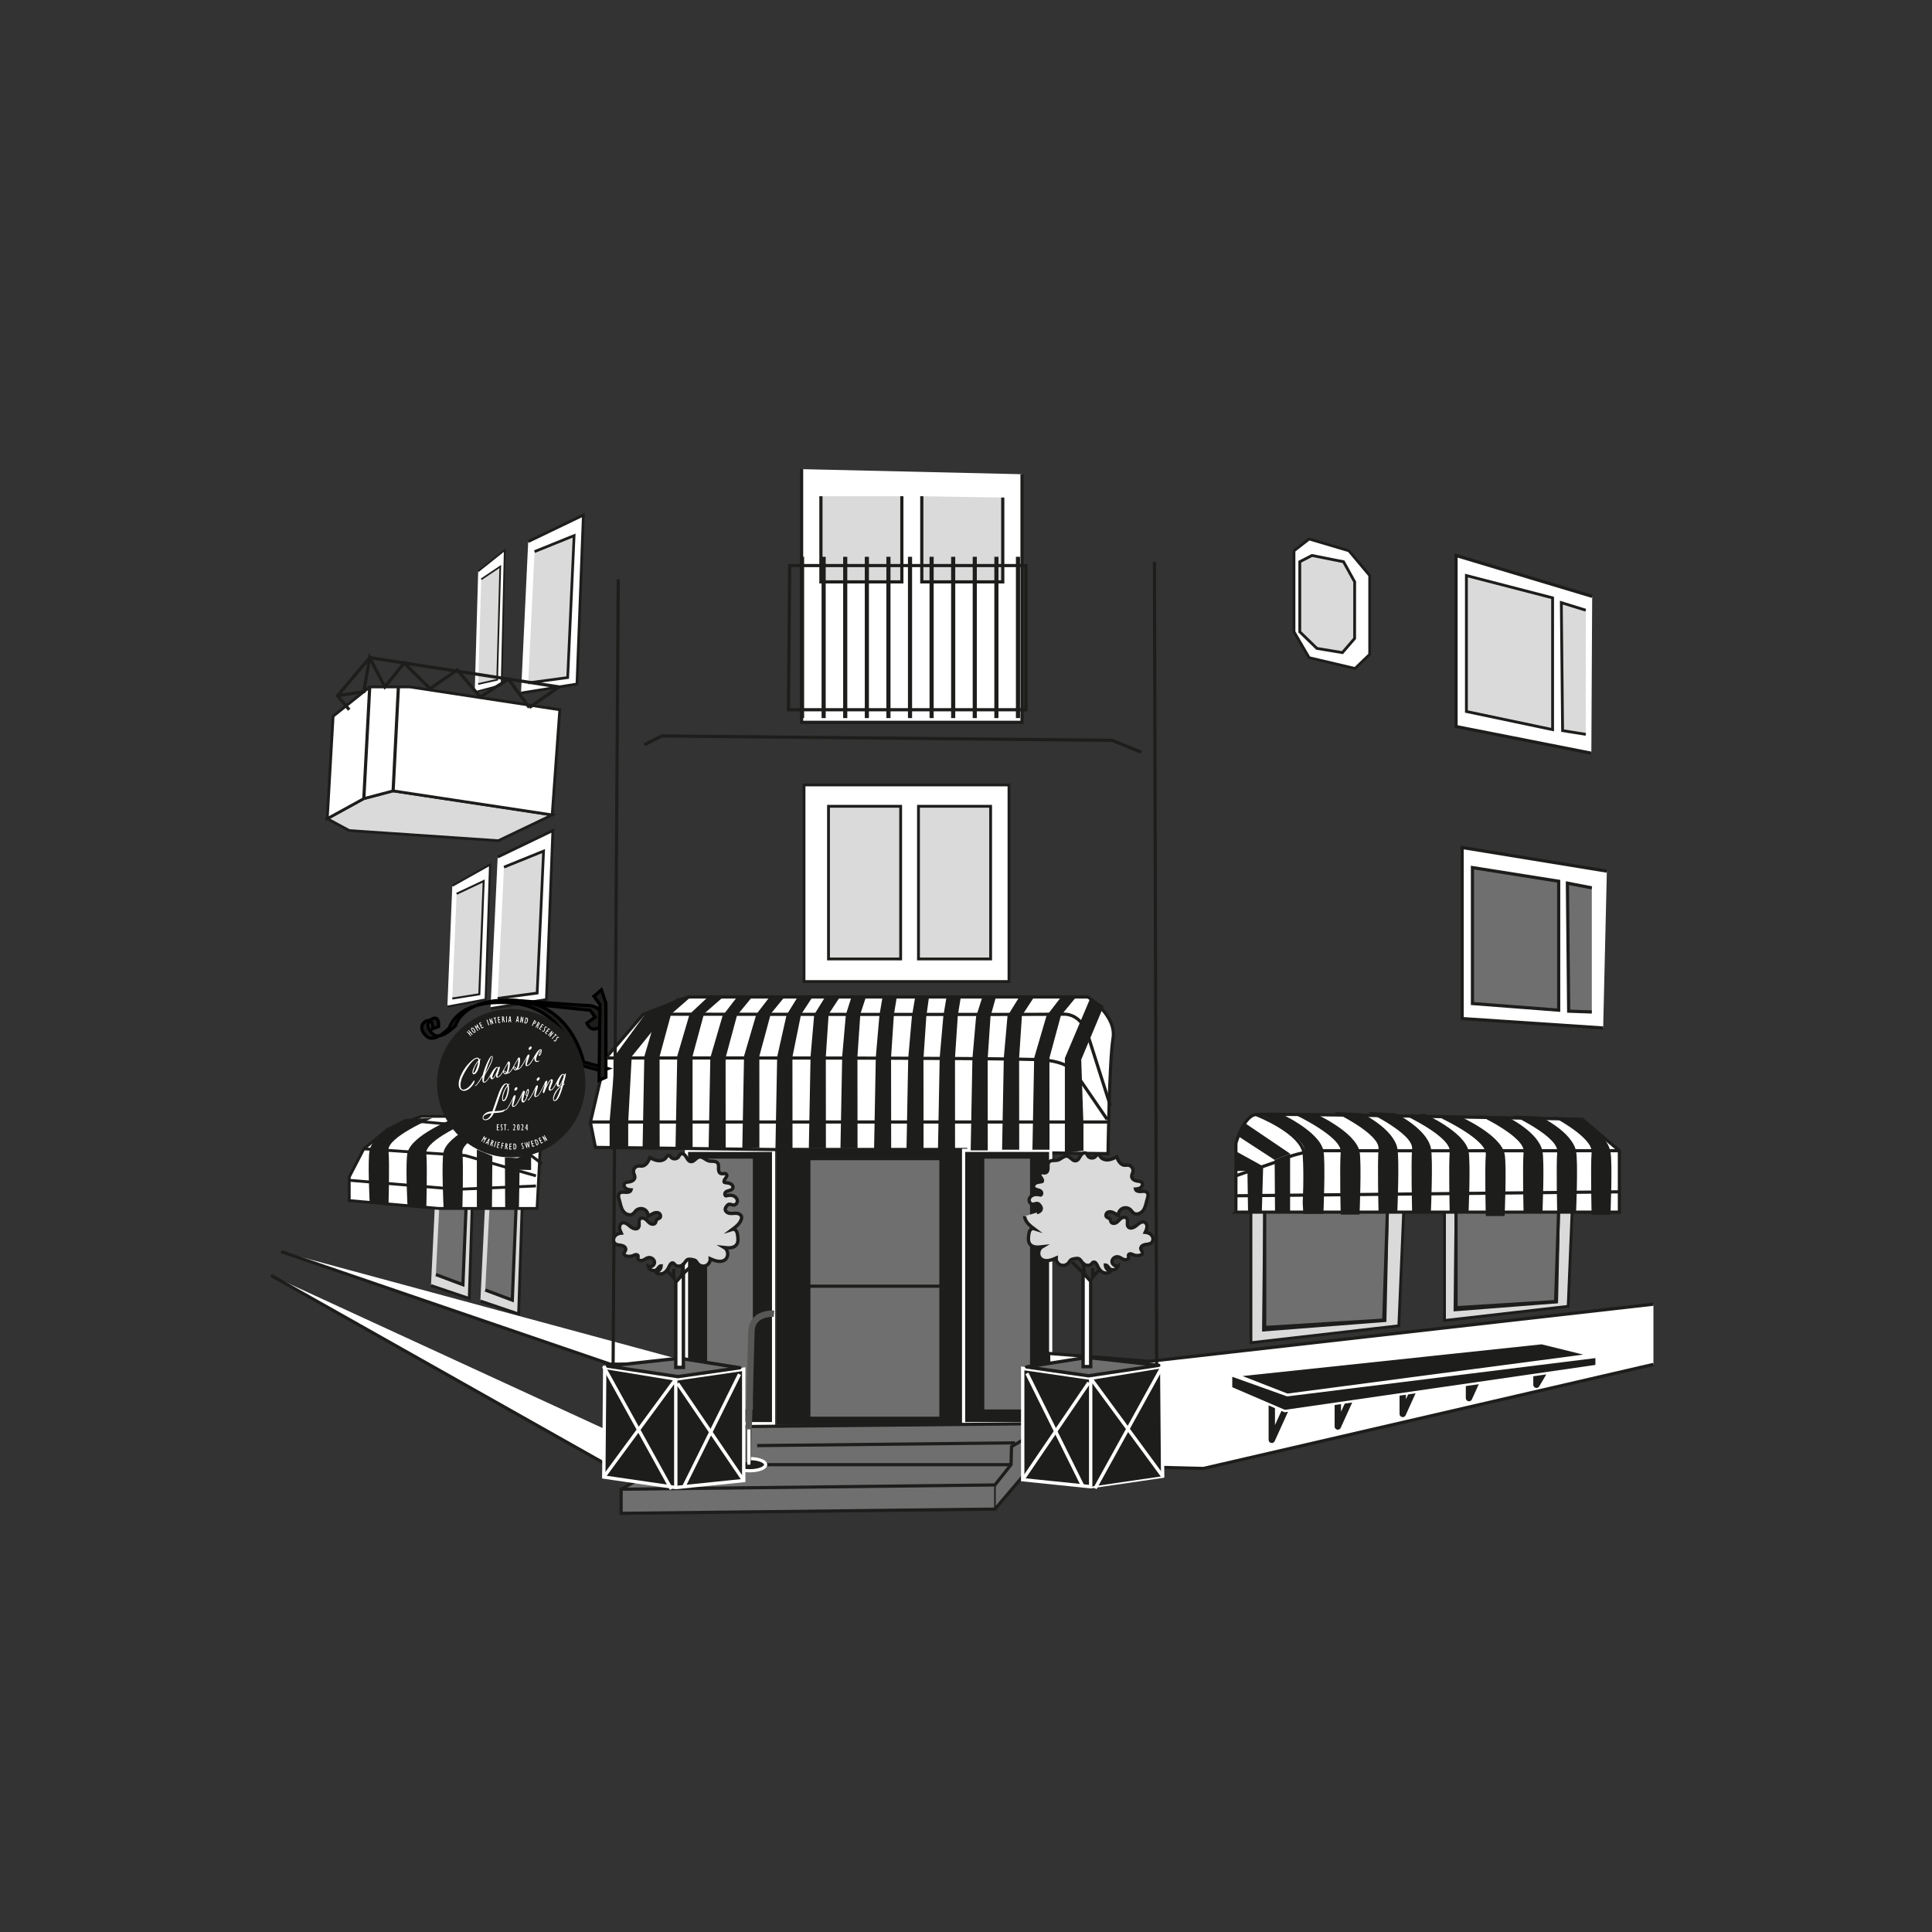 <svg viewBox="0 0 425.2 425.2" version="1.1" xmlns="http://www.w3.org/2000/svg">
  <rect x="0" y="0" width="425.2" height="425.2" fill="#333333" stroke="none"/>
  <defs>
    <style>
      .cls-1, .cls-2, .cls-3, .cls-4, .cls-5, .cls-6, .cls-7, .cls-8, .cls-9, .cls-10, .cls-11, .cls-12, .cls-13, .cls-14, .cls-15, .cls-16, .cls-17, .cls-18, .cls-19, .cls-20, .cls-21, .cls-22 {
        stroke: #1d1d1b;
      }

      .cls-1, .cls-2, .cls-4, .cls-23, .cls-5, .cls-24, .cls-6, .cls-25, .cls-7, .cls-26, .cls-8, .cls-10, .cls-11, .cls-12, .cls-27, .cls-13, .cls-14, .cls-15, .cls-16, .cls-17, .cls-18, .cls-19, .cls-20, .cls-28, .cls-21, .cls-22 {
        stroke-miterlimit: 10;
      }

      .cls-1, .cls-4, .cls-7, .cls-17, .cls-18, .cls-19 {
        fill: #dadada;
      }

      .cls-1, .cls-24, .cls-6, .cls-9, .cls-11, .cls-28 {
        stroke-width: .74px;
      }

      .cls-2, .cls-4 {
        stroke-width: .44px;
      }

      .cls-2, .cls-5, .cls-29, .cls-11, .cls-14, .cls-15, .cls-16, .cls-20 {
        fill: #fff;
      }

      .cls-30 {
        fill: #fefeff;
      }

      .cls-3, .cls-23 {
        stroke-width: 1.4px;
      }

      .cls-3, .cls-23, .cls-6, .cls-31, .cls-26, .cls-8, .cls-13, .cls-28, .cls-22 {
        fill: none;
      }

      .cls-3, .cls-9, .cls-32 {
        stroke-linejoin: round;
      }

      .cls-23 {
        stroke: #575756;
      }

      .cls-5, .cls-18 {
        stroke-width: .37px;
      }

      .cls-33, .cls-24, .cls-25, .cls-10, .cls-32, .cls-12, .cls-27 {
        fill: #1d1d1b;
      }

      .cls-24, .cls-25, .cls-26, .cls-32, .cls-28 {
        stroke: #fff;
      }

      .cls-25, .cls-26, .cls-8, .cls-12, .cls-27, .cls-16, .cls-17, .cls-21 {
        stroke-width: .7px;
      }

      .cls-7, .cls-15 {
        stroke-width: .6px;
      }

      .cls-9 {
        stroke-linecap: round;
      }

      .cls-9, .cls-21 {
        fill: #706f6f;
      }

      .cls-10 {
        stroke-width: .35px;
      }

      .cls-32 {
        stroke-width: .52px;
      }

      .cls-27 {
        stroke: #000;
      }

      .cls-13, .cls-14 {
        stroke-width: .63px;
      }

      .cls-19, .cls-20 {
        stroke-width: .62px;
      }

      .cls-22 {
        stroke-width: .91px;
      }
    </style>
  </defs>
  
  <g>
    <g id="Lager_1">
      <g>
        <g>
          <rect height="60.15" width="19.17" y="253.17" x="151.08" class="cls-25"></rect>
          <rect height="55.9" width="10.76" y="254.65" x="155.28" class="cls-21"></rect>
        </g>
        <polygon points="284.79 121.22 288.12 118.63 296.87 121.22 301.44 126.67 301.44 144.01 298.22 147.12 288.12 144.74 284.79 139.05 284.79 121.22" class="cls-15"></polygon>
        <path d="M129.93,247l3.31-14.07,8.28-9.65,9.93-3.86h87.99s6.34,4,5.52,9.1c-.83,5.1-1.1,25.38-1.1,25.38l-112.82-1.38-1.1-5.52Z" class="cls-16"></path>
        <g>
          <rect height="43.27" width="45.11" y="172.75" x="176.95" class="cls-20"></rect>
          <g>
            <rect height="33.6" width="15.88" y="177.45" x="182.34" class="cls-19"></rect>
            <rect height="33.6" width="15.88" y="177.45" x="202.14" class="cls-19"></rect>
          </g>
        </g>
        <rect height="60.15" width="41.3" y="252.98" x="171.25" class="cls-12"></rect>
        <rect height="29.07" width="29.07" y="254.99" x="178.01" class="cls-21"></rect>
        <polyline points="59.66 280.7 133.53 322.35 148.97 321.82" class="cls-16"></polyline>
        <path d="M59.66,280.7" class="cls-16"></path>
        <polyline points="153.39 300.22 134.25 300.22 61.86 275.46" class="cls-16"></polyline>
        <polyline points="141.8 163.9 145.66 161.97 244.75 162.93 251.17 165.55" class="cls-8"></polyline>
        <g>
          <polyline points="176.42 103.25 176.42 158.97 224.93 158.97 224.93 104.37" class="cls-16"></polyline>
          <g>
            <polyline points="198.48 109.21 198.48 128.06 180.67 128.06 180.67 109.21" class="cls-17"></polyline>
            <polyline points="220.69 109.5 220.69 128.06 202.87 128.06 202.87 109.21" class="cls-17"></polyline>
          </g>
          <polygon points="173.79 124.47 225.79 124.47 225.79 156.2 173.52 156.2 173.79 124.47" class="cls-8"></polygon>
        </g>
        <g>
          <line y2="158.04" x2="176.52" y1="122.54" x1="176.52" class="cls-22"></line>
          <line y2="158.04" x2="181.27" y1="122.54" x1="181.27" class="cls-22"></line>
          <line y2="158.04" x2="186.02" y1="122.54" x1="186.02" class="cls-22"></line>
          <line y2="158.04" x2="190.78" y1="122.54" x1="190.78" class="cls-22"></line>
          <line y2="158.04" x2="195.53" y1="122.54" x1="195.53" class="cls-22"></line>
          <line y2="158.04" x2="200.28" y1="122.54" x1="200.28" class="cls-22"></line>
          <line y2="158.04" x2="205.03" y1="122.54" x1="205.03" class="cls-22"></line>
          <line y2="158.04" x2="209.78" y1="122.54" x1="209.78" class="cls-22"></line>
          <line y2="158.04" x2="214.53" y1="122.54" x1="214.53" class="cls-22"></line>
          <line y2="158.04" x2="219.29" y1="122.54" x1="219.29" class="cls-22"></line>
          <line y2="158.04" x2="224.04" y1="122.54" x1="224.04" class="cls-22"></line>
        </g>
        <g>
          <polyline points="109.53 188.63 121.67 182.79 120.26 219.98 107.95 221.96" class="cls-15"></polyline>
          <polyline points="110.92 190.84 119.63 187.31 118.22 218.56 109.53 219.73" class="cls-7"></polyline>
        </g>
        <g>
          <polyline points="275.31 264.69 275.31 295.51 307.86 291.78 308.96 265.78 305.36 265.67 304.82 290.64 278.07 292.72 278.34 265.96" class="cls-19"></polyline>
          <polygon points="304.54 290.53 278.34 292.16 278.34 265.96 305.36 265.96 304.54 290.53" class="cls-21"></polygon>
        </g>
        <g>
          <polyline points="317.91 265.28 317.91 290.62 345.13 287.5 346.05 265.23 343.04 265.67 342.59 286.54 320.22 288.28 320.45 265.91" class="cls-19"></polyline>
          <polygon points="342.36 286.45 320.45 287.81 320.45 265.91 343.04 265.91 342.36 286.45" class="cls-21"></polygon>
        </g>
        <g>
          <rect height="60.15" width="19.17" y="253.17" x="212.07" class="cls-25"></rect>
          <rect height="55.9" width="10.76" y="254.65" x="216.28" class="cls-21"></rect>
        </g>
        <polygon points="136.7 333.06 136.7 327.75 161.47 313.98 229.62 313.32 228.42 321 218.97 332.13 136.7 333.06" class="cls-21"></polygon>
        <polyline points="136.7 327.75 218.09 326.82 218.97 326.81 222.51 322.35 222.62 318.37 231.24 313.32" class="cls-21"></polyline>
        <line y2="322.35" x2="160.66" y1="322.35" x1="222.51" class="cls-21"></line>
        <line y2="318.15" x2="166.64" y1="317.55" x1="223.36" class="cls-21"></line>
        <polyline points="363.89 287.03 253 299.6 230.77 297.86 231.01 306.83 232.33 322.37 264.86 323.18 363.89 300.28" class="cls-16"></polyline>
        <polyline points="313.61 300.4 308.72 311.18 308.72 302.08" class="cls-3"></polyline>
        <polyline points="299.32 303.17 294.43 313.95 294.43 304.85" class="cls-3"></polyline>
        <polyline points="328.19 296.91 323.3 307.69 323.3 298.59" class="cls-3"></polyline>
        <polyline points="343.04 296.51 338.15 304.76 338.15 295.66" class="cls-3"></polyline>
        <polyline points="284.79 306.1 279.9 316.88 279.9 307.78" class="cls-3"></polyline>
        <line y2="123.63" x2="254.07" y1="321.82" x1="254.61" class="cls-8"></line>
        <g>
          <polyline points="353.64 191.72 321.79 186.52 321.79 224.17 352.83 226.24" class="cls-16"></polyline>
          <polygon points="324.06 190.94 324.06 220.86 343.04 222.32 343.04 193.95 324.06 190.94" class="cls-21"></polygon>
          <polyline points="350.33 222.72 345.24 222.54 344.96 194.37 350.33 195.4" class="cls-21"></polyline>
        </g>
        <line y2="127.49" x2="136.07" y1="322.35" x1="134.79" class="cls-8"></line>
        <ellipse ry="1.34" rx="3.52" cy="322.35" cx="164.99" class="cls-25"></ellipse>
        <path d="M170.35,289.13s-4.86-.41-4.97,3.93c-.1,4.34-.83,28.76-.83,28.76" class="cls-23"></path>
        <line y2="322.35" x2="164.81" y1="314.58" x1="164.81" class="cls-26"></line>
        <g>
          <path d="M132.4,235.7l-5.32-1.47s-2.4-12.5-14.5-13.5c-12.1-1-13.67,5.48-13.67,5.48,0,0-3.14,3.35-4.89,1.95s-1.4-3.07,0-3.52,1.16,1.79,1.16,1.79l1.35-.51s.23-2.23-1.16-1.79-1.74,2.12,0,3.52,4.89-1.95,4.89-1.95c0,0,1.57-6.47,13.67-5.48,12.1,1,14.5,13.5,14.5,13.5l5.32,1.47-1.35.51Z" class="cls-27"></path>
          <polygon points="131.84 237.75 133.35 237.08 133.35 220.8 132.36 217.85 130.71 219.25 132.03 221.06 131.84 237.75" class="cls-27"></polygon>
          <path d="M130.97,223.85l-1.81,1.34s.57,1.34,1.55,1.29,1.26-.52,1.26-.52l.06-3.62s-1.11-1.03-2.35-1.03-17.16-1.19-17.16-1.19l6.05,1.03,11.32,1.19,1.09,1.5Z" class="cls-27"></path>
        </g>
        <g>
          <polygon points="163.68 301.34 163.68 325.84 148.73 327.38 132.88 325.07 133.09 300.94 148.73 303.51 163.68 301.34" class="cls-24"></polygon>
          <line y2="325.84" x2="163.68" y1="304.47" x1="149.14" class="cls-28"></line>
          <line y2="327.38" x2="150.4" y1="302.44" x1="162.75" class="cls-28"></line>
          <polyline points="148.73 327.38 148.73 303.51 132.88 325.07" class="cls-28"></polyline>
          <line y2="300.7" x2="132.83" y1="327.74" x1="147.76" class="cls-28"></line>
          <path d="M153.08,277.45c.21.17.33.43.5.64.4.5,1.14.7,1.75.47s1.02-.88.98-1.52c1.06.47,2.37.91,3.28.2.83-.64.73-2.14-.18-2.67.96.11,2.12.15,2.69-.63.41-.57.34-1.34.24-2.04-.05-.33-.1-.68-.28-.96s-.53-.48-.85-.38c.8-.6,1.64-1.27,1.94-2.22.06-.17.09-.35.06-.52-.08-.49-.63-.77-1.13-.8s-1,.09-1.49.02-1.01-.44-.98-.94c.02-.25.16-.46.31-.66.12-.16.27-.32.46-.38.36-.11.74.16,1.12.15.5-.02.87-.59.77-1.08s-.54-.87-1.02-1-1-.06-1.49.06c-.3-.11-.3-.57-.08-.8s.56-.3.87-.38.64-.24.74-.54c.14-.4-.21-.83-.61-.99s-.85-.14-1.26-.26c-.39-.53.86-1.22.48-1.76-.26-.36-.85-.04-1.27-.19-.4-.14-.51-.65-.5-1.08s.07-.9-.19-1.23c-.43-.55-1.3-.28-1.98-.47-.74-.21-1.33-1.01-2.08-.85-.7.14-1.13,1.1-1.84,1.01-.51-.06-.78-.62-1.04-1.07s-.82-.88-1.24-.58c-.2.14-.28.4-.42.6-.34.5-1.15.58-1.59.17-.22-.21-.44-.55-.73-.47-.2.05-.3.27-.41.44-.36.55-1.08.76-1.74.7s-1.25-.37-1.84-.66c-.34.83-.85,1.78-1.74,1.85-.27.02-.55-.05-.82-.02-.64.06-1.16.73-1.05,1.37.07.39.33.75.3,1.14-.04.57-.67.91-1.23.99-.37.05-.8.06-1.03.35-.25.33-.07.83.26,1.08s.76.29,1.17.33c-.12.47-.74.58-1.22.53s-1.05-.11-1.37.26c-.33.38-.14.96,0,1.44.25.82.35,1.7.83,2.41s1.52,1.15,2.19.63c.25-.19.4-.47.62-.69.45-.45,1.19-.59,1.78-.32s.97.91.93,1.54c.39-.17.72-.44,1.11-.62s.85-.27,1.22-.08.55.77.24,1.06c-.2.19-.52.21-.69.41-.17.19-.15.48-.29.7-.24.37-.82.34-1.19.09s-.62-.63-.98-.9-.9-.39-1.21-.08c-.47.47.04,1.37-.35,1.91-.41.57-1.31.2-1.84-.26s-1.21-1.03-1.83-.71c-.36.19-.52.63-.49,1.04s.21.78.38,1.15c-.57.05-1.16.3-1.48.77s-.31,1.2.14,1.56c.38.31.91.29,1.39.38s1.01.45.93.93c-.06.39-.51.72-.35,1.08.07.15.23.23.39.29.51.18,1.09.16,1.59-.05.2-.09.4-.2.62-.22s.47.11.49.33c.01.13-.06.25-.07.38-.06.46.58.7,1.02.56s.8-.49,1.25-.6c.64-.15,1.38.36,1.4,1.02s-.8,1.21-1.37.89c.11.83,1.31,1.25,1.91.67.3-.29.51-.79.93-.79-.01.66-.56,1.27-1.21,1.34.39.51,1.18.57,1.75.27s.95-.87,1.2-1.46c.17-.4.49-.91.9-.76.18.07.28.25.41.39.42.43,1.15.37,1.65.04.44-.29.68-1.02,1.14-1.21.38-.16,1.44.04,1.75.28Z" class="cls-1"></path>
          <polygon points="162.82 301.02 149.53 298.92 133.75 300.66 149.2 302.97 162.82 301.02" class="cls-9"></polygon>
          <g>
            <polyline points="150.4 277.96 150.09 280.58 152.83 277.96" class="cls-6"></polyline>
            <polyline points="148.28 279.27 148.28 281.23 146.77 279.57" class="cls-6"></polyline>
            <polygon points="148.73 282.17 148.73 300.94 150.4 300.94 150.4 280.3 148.73 282.17" class="cls-11"></polygon>
          </g>
        </g>
        <g>
          <polygon points="225.08 301.16 225.08 325.66 240.04 327.2 255.88 324.89 255.68 300.77 240.04 303.33 225.08 301.16" class="cls-24"></polygon>
          <line y2="325.66" x2="225.08" y1="304.29" x1="239.63" class="cls-24"></line>
          <line y2="327.2" x2="238.37" y1="302.26" x1="226.01" class="cls-24"></line>
          <polyline points="240.04 327.2 240.04 303.33 255.88 324.89" class="cls-24"></polyline>
          <line y2="300.52" x2="255.94" y1="327.56" x1="241.01" class="cls-24"></line>
          <path d="M228.19,266.86c.49-.07,1.01-.44.98-.94-.02-.25-.16-.46-.31-.66-.12-.16-.27-.32-.46-.38-.36-.11-.74.16-1.12.15-.5-.02-.87-.59-.77-1.08s.54-.87,1.02-1,1-.06,1.49.06c.3-.11.3-.57.08-.8s-.56-.3-.87-.38-.64-.24-.74-.54c-.14-.4.21-.83.61-.99s.85-.14,1.26-.26c.39-.53-.86-1.22-.48-1.76.26-.36.85-.04,1.27-.19.4-.14.51-.65.5-1.08s-.07-.9.19-1.23c.43-.55,1.3-.28,1.98-.47.74-.21,1.33-1.01,2.08-.85.7.14,1.13,1.1,1.84,1.01.51-.06.78-.62,1.04-1.07s.82-.88,1.24-.58c.2.14.28.4.42.6.34.5,1.15.58,1.59.17.22-.21.44-.55.73-.47.2.05.3.27.41.44.36.55,1.08.76,1.74.7s1.25-.37,1.84-.66c.34.83.85,1.78,1.74,1.85.27.02.55-.05.82-.02.64.06,1.16.73,1.05,1.37-.07.39-.33.75-.3,1.14.04.57.67.91,1.23.99.37.05.8.06,1.03.35.25.33.07.83-.26,1.08s-.76.29-1.17.33c.12.47.74.58,1.22.53s1.05-.11,1.37.26c.33.38.14.96,0,1.44-.25.82-.35,1.7-.83,2.41s-1.52,1.15-2.19.63c-.25-.19-.4-.47-.62-.69-.45-.45-1.19-.59-1.78-.32s-.97.91-.93,1.54c-.39-.17-.72-.44-1.11-.62s-.85-.27-1.22-.08-.55.77-.24,1.06c.2.19.52.21.69.41.17.19.15.48.29.7.24.37.82.34,1.19.09s.62-.63.98-.9.9-.39,1.21-.08c.47.47-.04,1.37.35,1.91.41.57,1.31.2,1.84-.26s1.21-1.03,1.83-.71c.36.19.52.63.49,1.04s-.21.78-.38,1.15c.57.05,1.16.3,1.48.77s.31,1.2-.14,1.56c-.38.31-.91.29-1.39.38s-1.01.45-.93.93c.06.39.51.72.35,1.08-.07.15-.23.23-.39.29-.51.18-1.09.16-1.59-.05-.2-.09-.4-.2-.62-.22s-.47.11-.49.33c-.01.13.06.25.07.38.06.46-.58.7-1.02.56s-.8-.49-1.25-.6c-.64-.15-1.38.36-1.4,1.02s.8,1.21,1.37.89c-.11.83-1.31,1.25-1.91.67-.3-.29-.51-.79-.93-.79.01.66.56,1.27,1.21,1.34-.39.51-1.18.57-1.75.27s-.95-.87-1.2-1.46c-.17-.4-.49-.91-.9-.76-.18.07-.28.25-.41.39-.42.43-1.15.37-1.65.04-.44-.29-.68-1.02-1.14-1.21-.38-.16-1.44.04-1.75.28-.21.17-.33.43-.5.64-.4.5-1.14.7-1.75.47s-1.02-.88-.98-1.52c-1.06.47-2.37.91-3.28.2-.83-.64-.73-2.14.18-2.67-.96.11-2.12.15-2.69-.63-.41-.57-.34-1.34-.24-2.04.05-.33.1-.68.28-.96s.53-.48.85-.38c-.8-.6-1.64-1.27-1.94-2.22-.06-.17-.09-.35-.06-.52" class="cls-1"></path>
          <polygon points="225.95 300.84 239.23 298.74 255.02 300.48 239.57 302.79 225.95 300.84" class="cls-9"></polygon>
          <g>
            <polyline points="238.37 277.78 238.68 280.4 235.94 277.78" class="cls-6"></polyline>
            <polyline points="240.48 279.09 240.48 281.05 242 279.39" class="cls-6"></polyline>
            <polygon points="240.04 281.99 240.04 300.77 238.37 300.77 238.37 280.12 240.04 281.99" class="cls-11"></polygon>
          </g>
        </g>
        <line y2="326.81" x2="218.97" y1="332.13" x1="218.97" class="cls-10"></line>
        <rect height="25.01" width="3.21" y="116.44" x="338.5" class="cls-31"></rect>
        <polyline points="150.47 219.34 142.34 222.72 135.43 232.2 134.17 246.73 134.17 252.98 138.26 252.59 138.26 246.93 139.03 232.53 146.5 223.31" class="cls-33"></polyline>
        <polygon points="187.5 219.08 186.16 223.31 185.35 232.53 184.97 252.72 188.73 252.72 188.71 232.53 189.34 223.2 190.6 219.34 187.5 219.08" class="cls-33"></polygon>
        <polygon points="181.81 219.08 179.19 223.31 178.39 232.53 178.01 252.72 181.77 252.72 181.75 232.53 182.37 223.2 184.9 219.34 181.81 219.08" class="cls-33"></polygon>
        <polygon points="175.72 219.16 173.11 223.38 171.04 232.61 170.66 252.79 174.42 252.79 174.4 232.61 176.29 223.28 178.82 219.42 175.72 219.16" class="cls-33"></polygon>
        <polygon points="169.71 218.99 166.46 223.21 163.75 232.44 163.37 252.63 167.13 252.63 167.12 232.44 169.64 223.11 172.8 219.25 169.71 218.99" class="cls-33"></polygon>
        <polygon points="162.28 219.34 159.03 223.56 156.33 232.79 155.95 252.98 159.71 252.98 159.69 232.79 162.21 223.46 165.38 219.6 162.28 219.34" class="cls-33"></polygon>
        <polygon points="156.27 218.99 151.76 223.21 149.05 232.44 148.67 252.63 152.43 252.63 152.42 232.44 154.94 223.11 159.37 219.25 156.27 218.99" class="cls-33"></polygon>
        <polygon points="149.02 219.72 144.51 223.31 141.8 232.53 141.42 252.72 145.18 252.72 145.16 232.53 147.69 223.2 152.12 219.34 149.02 219.72" class="cls-33"></polygon>
        <polygon points="208.33 219.35 207.62 223.57 206.81 232.79 206.43 252.98 210.19 252.98 210.18 232.79 210.8 223.46 211.43 219.61 208.33 219.35" class="cls-33"></polygon>
        <polygon points="201.4 219.52 200.69 223.74 199.88 232.97 199.5 253.15 203.26 253.15 203.24 232.97 203.87 223.64 204.5 219.14 201.4 219.52" class="cls-33"></polygon>
        <polygon points="194.27 219.21 193.55 223.44 192.75 232.66 192.37 252.85 196.13 252.85 196.11 232.66 196.73 223.33 197.36 219.47 194.27 219.21" class="cls-33"></polygon>
        <polygon points="216.16 219.55 214.82 223.77 214.01 232.99 213.63 253.18 217.39 253.18 217.37 232.99 218 223.66 219.26 219.17 216.16 219.55" class="cls-33"></polygon>
        <polygon points="224.34 219.4 221.73 223.62 220.92 232.84 220.54 253.03 224.31 253.03 224.29 232.84 224.91 223.52 227.44 219.66 224.34 219.4" class="cls-33"></polygon>
        <polygon points="233.55 219.4 230.3 223.62 227.6 232.84 227.22 253.03 230.98 253.03 230.96 232.84 233.48 223.52 236.65 219.66 233.55 219.4" class="cls-33"></polygon>
        <polyline points="239.99 219.6 234.36 232.88 234.36 247.41 234.36 253.65 238.45 253.27 238.45 247.6 237.96 233.2 242.89 221.45" class="cls-33"></polyline>
        <path d="M272,266.76v-15.15s1.66-6.02,4.41-6.33c2.76-.31,71.78,1.04,71.78,1.04l8.21,6.93v13.52h-84.41Z" class="cls-16"></path>
        <g>
          <polyline points="99.54 194.95 107.85 190.29 106.88 219.96 98.46 221.53" class="cls-2"></polyline>
          <polyline points="100.49 196.71 106.45 193.9 105.49 218.82 99.54 219.76" class="cls-4"></polyline>
        </g>
        <g>
          <polyline points="106.8 264.17 115.11 259.51 114.14 289.18 105.72 286.32" class="cls-19"></polyline>
          <polyline points="107.75 265.3 113.71 262.48 112.75 286.14 106.8 283.91" class="cls-21"></polyline>
        </g>
        <g>
          <polyline points="95.93 260.77 104.23 256.11 103.27 285.77 94.85 282.92" class="cls-19"></polyline>
          <polyline points="96.87 261.89 102.84 259.08 101.88 282.74 95.93 280.51" class="cls-21"></polyline>
        </g>
        <polygon points="119.26 245.69 92.7 245.69 85.52 248.38 80.07 252.84 76.86 259.03 76.86 264.23 96.6 265.96 104.58 265.96 118.2 265.96 119.26 245.69" class="cls-14"></polygon>
        <g>
          <polyline points="350.41 131.25 320.45 122.25 320.45 159.9 350.23 165.77" class="cls-16"></polyline>
          <polygon points="322.73 126.67 322.73 156.59 341.7 160.58 341.7 131.58 322.73 126.67" class="cls-19"></polygon>
          <polyline points="349 161.62 343.9 160.8 343.62 132.63 349 134.3" class="cls-19"></polyline>
        </g>
        <polygon points="286.06 123.63 288.74 122.25 295.69 123.63 298.14 128.06 298.13 140.51 295.44 143.63 289.82 142.7 286.06 139.05 286.06 123.63" class="cls-19"></polygon>
        <g>
          <polyline points="116.25 119.2 128.39 113.36 126.98 150.54 114.67 152.52" class="cls-15"></polyline>
          <polyline points="117.64 121.4 126.35 117.88 124.94 149.12 116.25 150.29" class="cls-7"></polyline>
        </g>
        <g>
          <polyline points="105.24 125.73 111.08 121.07 110.4 150.73 104.48 152.31" class="cls-5"></polyline>
          <polyline points="105.91 127.49 110.1 124.68 109.42 149.6 105.24 150.54" class="cls-18"></polyline>
        </g>
        <g>
          <polygon points="121.53 179.35 86.52 174.06 80.07 175.76 72.02 180.18 76.86 182.79 109.67 185.02 121.53 179.35" class="cls-7"></polygon>
          <polygon points="123.2 156.2 90.21 151.18 81.37 151.18 73.31 157.63 72.02 180.18 80.07 175.76 86.52 174.06 121.53 179.35 123.2 156.2" class="cls-20"></polygon>
          <line y2="175.76" x2="80.07" y1="151.18" x1="81.37" class="cls-16"></line>
          <line y2="174.06" x2="86.52" y1="151.18" x1="87.68" class="cls-16"></line>
          <polyline points="76.86 156.2 74.28 153.12 81.37 144.74 123.02 151.18 116.49 155.72" class="cls-8"></polyline>
          <polyline points="116.49 155.72 111.9 149.46 105.69 153.39 100.62 147.43 94.66 151.57 88.94 145.91 84.7 151.18 81.37 144.74 80.07 152.22 74.28 153.12" class="cls-8"></polyline>
        </g>
        <path d="M276.41,245.27s10.31,3.96,10.64,8.84c.32,4.88,0,10.58,0,10.58l.14,2.43" class="cls-8"></path>
        <path d="M301.03,244.75s10.01,4.76,9.75,8.06c-.27,3.29,0,13.77,0,13.77h4.14s.49-11.46,0-13.88c-.88-4.34-7.87-7.7-7.87-7.7l-6.01-.25Z" class="cls-33"></path>
        <g>
          <path d="M309.31,245.51s10.01,4.69,9.75,7.93,0,13.56,0,13.56h4.14s.49-11.29,0-13.67c-.88-4.27-9.77-8.21-9.77-8.21l-4.11.38Z" class="cls-33"></path>
          <path d="M317.25,246.14s10.01,4.69,9.75,7.93,0,13.56,0,13.56h4.14s.49-11.29,0-13.67c-.88-4.27-9.77-8.21-9.77-8.21l-4.11.38Z" class="cls-33"></path>
          <path d="M325.57,245.51s10.01,4.69,9.75,7.93c-.27,3.24,0,13.56,0,13.56h4.14s.49-11.29,0-13.67c-.88-4.27-7.87-7.58-7.87-7.58l-6.01-.25Z" class="cls-33"></path>
          <path d="M332.97,245.51s10.01,4.69,9.75,7.93,0,13.56,0,13.56h4.14s.49-11.29,0-13.67c-.88-4.27-7.87-7.58-7.87-7.58l-6.01-.25Z" class="cls-33"></path>
        </g>
        <path d="M341.7,245.74s8.86,4.56,8.59,7.85c-.27,3.29,0,13.77,0,13.77h4.14s.49-11.46,0-13.88c-.88-4.34-6.86-7.21-6.86-7.21l-5.88-.53Z" class="cls-33"></path>
        <polygon points="274.14 247.28 283.93 253.9 280.53 255.28 272.52 250.07 274.14 247.28" class="cls-33"></polygon>
        <g>
          <path d="M277.37,245.3s10.01,4.76,9.75,8.06,0,13.77,0,13.77h4.14s.49-11.46,0-13.88c-.88-4.34-9.77-8.34-9.77-8.34l-4.11.38Z" class="cls-33"></path>
          <path d="M285.32,245.48s10.01,4.76,9.75,8.06c-.27,3.29,0,13.77,0,13.77h4.14s.49-11.46,0-13.88c-.88-4.34-9.77-8.34-9.77-8.34l-4.11.38Z" class="cls-33"></path>
          <path d="M293.64,244.75s10.01,4.76,9.75,8.06c-.27,3.29,0,13.77,0,13.77h4.14s.49-11.46,0-13.88c-.88-4.34-7.87-7.7-7.87-7.7l-6.01-.25Z" class="cls-33"></path>
          <polygon points="272 253.38 278 256.69 277.71 266.59 274.67 266.54 274.54 257.67 272 257.73 272 253.38" class="cls-33"></polygon>
          <polygon points="280.61 266.75 280.53 255.28 283.93 253.9 283.93 266.59 280.61 266.75" class="cls-33"></polygon>
        </g>
        <g>
          <path d="M111.51,246.52s-10.01,4.21-9.75,7.12c.27,2.91,0,12.17,0,12.17h-4.14s-.49-10.13,0-12.26c.88-3.83,9.77-7.36,9.77-7.36l4.11.34Z" class="cls-33"></path>
          <path d="M103.57,246.68s-10.01,4.21-9.75,7.12,0,12.17,0,12.17l-4.14-.63s-.49-9.49,0-11.63c.88-3.83,9.77-7.36,9.77-7.36l4.11.34Z" class="cls-33"></path>
          <path d="M95.25,246.03s-10.01,4.21-9.75,7.12c.27,2.91,0,12.17,0,12.17l-4.14-.63s-.49-9.49,0-11.63c.88-3.83,7.87-6.8,7.87-6.8l6.01-.22Z" class="cls-33"></path>
          <polygon points="116.89 253.66 113.79 254.87 111.12 254.73 111.18 265.96 114.21 265.92 114.35 257.44 116.89 257.5 116.89 253.66" class="cls-33"></polygon>
          <polygon points="108.27 266.1 108.36 254.43 104.95 252.99 104.95 265.96 108.27 266.1" class="cls-33"></polygon>
        </g>
        <path d="M243.67,246.37l-6.7-9.79s-.97-2.73-7.17-3.3-96.27-.43-96.27-.43" class="cls-8"></path>
        <path d="M244.37,243.37l-4.92-15.48s-1.24-4.83-5.52-4.69c-4.28.14-92.13,0-92.13,0" class="cls-8"></path>
        <polyline points="130.22 246.93 233.66 246.93 244.11 246.93" class="cls-8"></polyline>
        <polyline points="117.95 261.01 100.62 261.75 76.86 259.76" class="cls-13"></polyline>
        <polyline points="117.95 258.78 102.36 254.31 80.07 252.84" class="cls-13"></polyline>
        <polyline points="119.26 256.12 109.11 248.38 90.21 246.62" class="cls-13"></polyline>
        <g>
          <circle r="16.33" cy="238.4" cx="112.51" class="cls-33"></circle>
          <g>
            <g>
              <path d="M105.62,233.34c.06.42-.03.99-.27,1.71-.26.77-.57,1.22-.92,1.36-.21.08-.35.02-.42-.17-.11-.29,0-.79.36-1.49.32-.62.62-1.08.92-1.36,0-.08-.01-.15-.04-.22-.08-.2-.22-.25-.44-.17-.47.18-1.01.7-1.62,1.56-.6.83-1.1,1.72-1.52,2.65-.34.98-.41,1.71-.23,2.2.15.39.46.5.93.32.34-.13.67-.37,1-.7.23-.24.45-.52.67-.85l.26-.41s.08.01.1.09c.07.18-.03.47-.3.85-.18.25-.39.5-.64.74s-.52.41-.8.52c-.32.13-.63.13-.93.03-.31-.11-.53-.33-.65-.65-.26-.68-.14-1.58.36-2.7.41-.91.91-1.7,1.53-2.39.69-.77,1.26-1.24,1.71-1.42.42-.16.71-.05.88.33.07-.06.12-.1.16-.12.05-.02.08,0,.1.04.02.04-.05.13-.21.25ZM105.28,233.63c-.35.39-.63.87-.85,1.43s-.3.91-.25,1.03c.02.06.05.08.1.06.18-.07.39-.45.63-1.14.21-.59.33-1.05.37-1.38Z" class="cls-29"></path>
              <path d="M106.17,237l-.67,1.08c-.38.55-.68.87-.92.96-.03.01-.05,0-.06-.03-.02-.05.02-.1.11-.15.1-.06.21-.15.32-.28.13-.16.35-.46.64-.92.21-.33.44-.69.66-1.08.16-.72.45-1.54.85-2.47.45-1.03.81-1.6,1.06-1.69.12-.05.2,0,.25.12.13.32-.05.99-.54,1.99-.31.63-.66,1.27-1.06,1.9-.09.15-.18.42-.25.81-.08.4-.09.67-.04.8.02.06.11.07.25.01.03-.01.06,0,.07.04.02.05-.04.1-.17.15-.21.08-.36.02-.44-.2s-.1-.56-.06-1.05ZM108.18,232.55c-.1.04-.34.58-.73,1.63-.37,1-.59,1.68-.66,2.03,1.15-2.01,1.64-3.22,1.48-3.63-.02-.04-.05-.05-.09-.03Z" class="cls-29"></path>
              <path d="M107.91,236.83c-.48.8-.84,1.26-1.1,1.36-.03.01-.05,0-.07-.03-.02-.05,0-.09.06-.12.23-.13.49-.45.78-.94l.35-.58.55-.94c.27-.39.53-.64.79-.74.19-.07.34-.02.43.16.06-.13.11-.21.15-.22.08-.03.14-.01.17.06.03.09-.06.44-.27,1.05s-.31.96-.28,1.03c.02.05.07.06.16.03s.14-.02.15.02c.02.05-.06.11-.23.18s-.29.02-.35-.13c-.05-.12-.04-.32,0-.6l-.32.59c-.17.27-.32.42-.46.48-.22.09-.37.02-.46-.21-.05-.12-.07-.27-.07-.44ZM109.39,234.96c-.15.06-.38.41-.68,1.04s-.42,1.03-.36,1.18c.03.07.07.09.14.07.15-.06.37-.4.68-1.03.31-.63.43-1.02.37-1.18-.03-.08-.09-.11-.16-.08Z" class="cls-29"></path>
              <path d="M110.71,235.92c-.36.64-.68,1.02-.96,1.13-.03.01-.05,0-.06-.03-.02-.05,0-.09.04-.12.09-.06.21-.17.38-.32.15-.17.47-.72.98-1.63.49-.87.74-1.31.75-1.32.06-.02.13-.02.2,0s.13.07.15.13c.07.19.05.57-.06,1.16-.1.51-.2.9-.31,1.17.11-.04.18-.04.19,0,.02.05-.02.1-.13.14-.03.01-.07.02-.13.03s-.1.02-.13.03c-.02,0-.05.02-.09.05s-.07.04-.09.05c-.33.13-.57-.03-.74-.47ZM111.39,236.18l-.23-.26c-.11-.13-.2-.18-.25-.16s-.07.08-.03.16.09.17.18.24c.1.08.19.11.27.08.03-.01.05-.03.06-.06ZM111.45,236.02c.12-.22.22-.55.29-1,.07-.42.09-.77.07-1.06l-.94,1.65c.1-.02.21.02.33.13l.25.28Z" class="cls-29"></path>
              <path d="M112.95,235.05c-.36.64-.68,1.02-.96,1.13-.03.01-.05,0-.06-.03-.02-.05,0-.09.04-.12.09-.06.21-.17.38-.32.15-.17.47-.72.98-1.63.49-.87.74-1.31.75-1.32.06-.02.13-.02.2,0s.13.07.15.13c.07.19.05.57-.06,1.16-.1.51-.2.9-.31,1.17.11-.04.18-.04.19,0,.02.05-.02.1-.13.14-.03.01-.07.02-.13.03s-.1.02-.13.03c-.02,0-.05.02-.09.05s-.07.04-.09.05c-.33.13-.57-.03-.74-.47ZM113.63,235.31l-.23-.26c-.11-.13-.2-.18-.25-.16s-.07.08-.03.16.09.17.18.24c.1.08.19.11.27.08.03-.01.05-.03.06-.06ZM113.69,235.15c.12-.22.22-.55.29-1,.07-.42.09-.77.07-1.06l-.94,1.65c.1-.02.21.02.33.13l.25.28Z" class="cls-29"></path>
              <path d="M115.95,234.37c.03.07.12.07.27.02.03-.01.06,0,.08.04.02.05-.06.11-.23.17-.19.08-.33.02-.4-.16-.08-.22.03-.78.33-1.68l-.72,1.26c-.42.75-.77,1.18-1.05,1.28-.03.01-.05,0-.07-.03-.02-.05,0-.09.04-.12.15-.09.28-.2.38-.33.13-.16.38-.55.76-1.19l.79-1.44s.11-.07.2-.11.15,0,.19.1c.04.11-.05.48-.28,1.11-.23.63-.33.99-.3,1.07ZM116.62,231.05c-.12.05-.21,0-.26-.12-.04-.11-.01-.22.08-.36.08-.12.18-.2.29-.25.13-.05.23,0,.28.14.04.11,0,.22-.1.35-.09.11-.19.19-.3.23Z" class="cls-29"></path>
              <path d="M117.6,232.77l-.56.94c-.3.46-.56.73-.78.81-.03.01-.05,0-.06-.03-.02-.05,0-.09.06-.13.22-.14.47-.44.76-.91l.74-1.27c.4-.7.76-1.12,1.07-1.24.17-.06.27-.03.32.1.06-.02.09,0,.11.04.02.04,0,.08-.07.11.02.2,0,.42-.08.65-.09.28-.21.45-.36.51-.09.04-.15.01-.19-.07-.05-.12,0-.32.12-.59.11-.24.22-.42.34-.53v-.05s-.05-.05-.08-.03c-.17.06-.38.41-.65,1.04-.27.63-.37,1.04-.3,1.22.04.12.13.18.24.18.06,0,.16-.01.3-.05.1-.03.16-.02.17,0,.02.05-.06.11-.24.18-.4.16-.67.05-.81-.31-.05-.14-.07-.34-.05-.6ZM119.03,231.37c-.06.06-.13.19-.22.37-.09.2-.13.33-.1.38l.04.02c.07-.03.13-.14.2-.35.05-.18.08-.32.08-.43Z" class="cls-29"></path>
            </g>
            <g>
              <path d="M108.85,244.56c1.02-.05,1.69-.14,2.01-.28.04-.02.08-.04.14-.09s.1-.07.13-.08c.02,0,.04,0,.05.02.04.08-.01.18-.14.31-.11.11-.21.19-.3.23-.33.15-1.01.24-2.05.29-.32.72-.75,1.21-1.3,1.45-.22.1-.43.14-.62.13-.24-.02-.4-.13-.5-.34-.11-.25-.05-.53.18-.82.2-.25.43-.43.71-.56.34-.15.74-.23,1.2-.24l1.03-2.95c.28-.82.5-1.4.65-1.72.36-.78.72-1.24,1.09-1.41.31-.14.55-.08.7.17.11-.11.18-.17.22-.18.03-.01.06,0,.08.04.02.04,0,.09-.07.16l-.14.14c.18.48.15,1.15-.1,2.01s-.52,1.34-.81,1.47c-.21.09-.36.04-.44-.15-.12-.27-.09-.74.09-1.41s.5-1.29.98-1.89c-.01-.05-.03-.08-.03-.1-.06-.15-.16-.19-.3-.13-.24.11-.52.54-.84,1.3-.12.28-.3.8-.56,1.54l-.64,1.88-.43,1.21ZM108.2,245c-.42.03-.82.12-1.18.28-.54.24-.74.52-.6.84.12.27.38.32.77.14s.74-.6,1-1.26ZM111.71,239.08c-.38.46-.67,1.01-.85,1.66-.19.64-.23,1.07-.13,1.29.03.08.09.1.16.07.17-.07.36-.43.57-1.07.21-.64.3-1.29.26-1.94Z" class="cls-29"></path>
              <path d="M112.97,243.36c.03.07.12.07.27,0,.03-.01.06,0,.08.04.02.05-.05.11-.22.18-.19.08-.32.04-.4-.15-.09-.21,0-.78.26-1.7l-.66,1.3c-.39.77-.72,1.21-.99,1.33-.03.01-.05,0-.07-.03-.02-.05,0-.09.04-.12.15-.1.27-.22.37-.35.12-.16.36-.57.7-1.22l.73-1.48s.11-.08.19-.12.15,0,.19.09c.05.11-.03.48-.23,1.12-.2.64-.28,1-.25,1.09ZM113.49,240.01c-.12.05-.21.02-.26-.1-.05-.1-.03-.22.06-.36.08-.12.17-.21.28-.26.13-.06.23-.02.29.13.05.1.02.22-.08.35-.08.12-.18.2-.29.25Z" class="cls-29"></path>
              <path d="M115.94,241.22c-.08.02-.15-.01-.18-.1-.07-.16-.06-.43.04-.79s.22-.58.38-.65c.09-.04.15-.01.19.08.11.25.02.75-.26,1.51-.29.77-.57,1.21-.83,1.33-.21.09-.37.03-.47-.2-.09-.2-.09-.49,0-.88l.24-.89c-.15.34-.35.77-.63,1.28l-.46.85c-.25.39-.47.63-.66.72-.03.01-.05,0-.07-.03-.02-.05,0-.09.05-.13.08-.05.18-.14.28-.25.12-.13.36-.53.71-1.2.16-.3.38-.75.66-1.36.1-.24.18-.38.27-.42.14-.06.25-.02.31.12.04.09-.02.42-.19.98s-.22.92-.15,1.07c.03.08.09.1.16.07.17-.08.37-.45.61-1.13ZM116,241.06c.05-.14.11-.33.16-.56.06-.29.08-.47.04-.54l-.04-.02c-.08.03-.15.2-.22.5s-.09.49-.05.58c.02.04.05.05.1.04Z" class="cls-29"></path>
              <path d="M117.88,241.19c.03.07.12.07.27,0,.03-.01.06,0,.08.04.02.05-.05.11-.22.18-.19.08-.32.04-.4-.15-.09-.21,0-.78.26-1.7l-.66,1.3c-.39.77-.72,1.21-.99,1.33-.03.01-.05,0-.07-.03-.02-.05,0-.09.04-.12.15-.1.27-.22.37-.35.12-.16.36-.57.7-1.22l.73-1.48s.11-.08.19-.12.15,0,.19.09c.05.11-.03.48-.23,1.12-.2.64-.28,1-.25,1.09ZM118.39,237.84c-.12.05-.21.02-.26-.1-.05-.1-.03-.22.06-.36.08-.12.17-.21.28-.26.13-.06.23-.02.29.13.05.1.02.22-.08.35-.08.12-.18.2-.29.25Z" class="cls-29"></path>
              <path d="M120.2,239.07c.43-.89.79-1.4,1.07-1.52.18-.08.3-.03.38.13.07.15-.02.51-.25,1.07s-.33.89-.3.97.1.1.2.07.15-.03.17,0c.02.05-.06.12-.24.2-.21.09-.36.05-.44-.14-.07-.16-.06-.4.04-.73.05-.17.15-.44.31-.82.12-.28.17-.44.15-.48-.01-.03-.04-.04-.09-.02-.14.06-.37.39-.68.99-.26.49-.44.89-.54,1.18-.13.37-.22.56-.28.59-.04.02-.09.01-.14-.01s-.08-.06-.1-.1c-.03-.06.04-.37.21-.93l.3-1.01-.62,1.21-.47.86c-.25.41-.48.65-.67.74-.03.01-.06,0-.07-.02-.02-.05,0-.09.07-.14.09-.06.18-.15.29-.26.15-.16.4-.6.77-1.3.33-.64.55-1.11.68-1.43.02-.05.06-.13.12-.21.03-.03.07-.06.12-.08.04-.02.09-.02.15-.01s.09.03.11.07c.02.05-.05.42-.22,1.14Z" class="cls-29"></path>
              <path d="M122.52,238.4c-.23.43-.38.7-.46.81-.23.37-.44.6-.62.68-.03.01-.06,0-.07-.02-.02-.04,0-.09.05-.13.24-.18.49-.51.75-.99l.68-1.31c.34-.6.65-.95.9-1.06.21-.09.37-.02.47.22.06-.19.11-.29.16-.32.07-.03.13,0,.16.08.03.08-.14.83-.52,2.25.02,0,.04-.02.08-.04.03-.02.06-.03.08-.04.03-.01.06,0,.08.04.02.04-.02.09-.11.15l-.19.1c-.55,2.06-1.12,3.22-1.69,3.47-.24.1-.4.06-.49-.14-.14-.32-.07-.79.21-1.43s.8-1.24,1.55-1.81c.11-.34.19-.63.23-.89-.16.34-.26.55-.3.63-.15.27-.31.43-.46.5-.18.08-.32.01-.42-.21-.06-.14-.09-.31-.08-.52ZM123.5,239.14c-.5.38-.92.9-1.25,1.56s-.44,1.11-.33,1.36c.05.11.12.14.21.1.21-.09.48-.55.81-1.37.24-.61.43-1.16.56-1.65ZM124.06,236.6c-.04-.09-.1-.12-.18-.08-.16.07-.37.43-.64,1.07-.26.64-.36,1.05-.28,1.23.03.06.07.08.11.06.14-.06.36-.41.65-1.05.3-.65.41-1.07.34-1.23Z" class="cls-29"></path>
            </g>
          </g>
          <g>
            <path d="M109.34,248.75v-1.31h.47v.16h-.3v.39h.27v.16h-.27v.45h.31v.16h-.48Z" class="cls-30"></path>
            <path d="M110.19,248.72v-.17c.05.05.1.07.15.07.03,0,.07-.01.09-.04s.04-.05.04-.09c0-.03,0-.07-.02-.11-.01-.04-.05-.12-.11-.24-.06-.12-.1-.2-.12-.26-.02-.06-.03-.11-.03-.16,0-.09.03-.16.08-.22.05-.06.11-.08.19-.08.04,0,.09.01.14.03v.16s-.09-.04-.12-.04c-.08,0-.13.04-.13.12,0,.03,0,.07.02.11.01.04.05.12.11.24.06.11.1.2.12.26.02.06.03.11.03.16,0,.09-.03.16-.08.22-.05.06-.11.08-.19.08-.06,0-.11-.02-.17-.05Z" class="cls-30"></path>
            <path d="M111.08,248.75v-1.15h-.2v-.16h.57v.16h-.2v1.15h-.17Z" class="cls-30"></path>
            <path d="M111.72,248.66s.01-.05.03-.08c.02-.02.05-.03.08-.03s.05.01.08.03c.02.02.03.05.03.08s-.01.05-.03.08c-.02.02-.05.03-.08.03s-.05-.01-.08-.03-.03-.05-.03-.08Z" class="cls-30"></path>
            <path d="M112.89,248.75v-.03c.23-.38.34-.68.34-.9,0-.07-.02-.12-.05-.16-.03-.04-.07-.06-.12-.06-.04,0-.09.01-.15.04v-.17c.07-.03.13-.05.19-.05.09,0,.17.03.22.1.05.07.08.15.08.27,0,.1-.02.21-.06.32s-.11.27-.22.47h.31v.17h-.54Z" class="cls-30"></path>
            <path d="M114.07,248.77c-.1,0-.17-.06-.21-.17s-.07-.28-.07-.51c0-.45.09-.67.28-.67.1,0,.17.05.22.16.05.11.07.28.07.51s-.02.39-.07.5c-.04.11-.12.17-.22.17ZM114.19,248.1c0-.2,0-.34-.03-.41-.02-.07-.05-.11-.09-.11s-.07.03-.08.1c-.02.06-.03.21-.03.43,0,.34.04.52.11.52s.11-.17.11-.52Z" class="cls-30"></path>
            <path d="M114.68,248.75v-.03c.23-.38.34-.68.34-.9,0-.07-.02-.12-.05-.16-.03-.04-.07-.06-.12-.06-.04,0-.09.01-.15.04v-.17c.07-.03.13-.05.19-.05.09,0,.17.03.22.1.05.07.08.15.08.27,0,.1-.02.21-.06.32s-.11.27-.22.47h.31v.17h-.54Z" class="cls-30"></path>
            <path d="M115.91,248.75v-.36h-.34v-.15l.36-.81h.16v.85h.07v.12h-.07v.36h-.17ZM115.91,248.27v-.53h0s-.22.53-.22.53h.23Z" class="cls-30"></path>
          </g>
          <g>
            <path d="M106.59,250.61l.4-.32.13.07-.64,1.14-.14-.08.47-.82h0s-.35.29-.35.29h-.03s.07-.47.07-.47h0s-.45.83-.45.83l-.14-.08.64-1.14.13.07-.07.51Z" class="cls-29"></path>
            <path d="M106.84,251.68l.77-1.1.16.07-.32,1.3-.15-.07.08-.28-.22-.1-.17.24-.15-.07ZM107.24,251.37l.17.08.14-.54h0s-.31.46-.31.46Z" class="cls-29"></path>
            <path d="M107.81,252.1l.45-1.23.13.05c.11.04.17.1.21.18.03.08.03.17,0,.28-.04.12-.12.19-.22.22.05.07.06.22.03.43l-.04.27-.17-.06.03-.23c.02-.16.03-.27.01-.32-.01-.05-.04-.08-.07-.09l-.2.55-.16-.06ZM108.22,251.46h0c.09.03.16-.01.2-.14.05-.13.03-.22-.07-.25l-.14.38Z" class="cls-29"></path>
            <path d="M108.71,252.41l.37-1.26.16.05-.37,1.26-.16-.05Z" class="cls-29"></path>
            <path d="M109.31,252.58l.3-1.28.45.11-.04.15-.29-.07-.09.38.27.06-.04.15-.27-.06-.1.44.31.07-.04.15-.47-.11Z" class="cls-29"></path>
            <path d="M110.25,252.78l.21-1.29.4.06-.02.15-.24-.04-.06.38.22.04-.02.15-.22-.04-.1.6-.17-.03Z" class="cls-29"></path>
            <path d="M111.13,252.9l.12-1.3h.14c.11.02.19.06.25.14.05.07.07.16.06.27-.01.12-.07.21-.16.27.07.06.11.19.14.41l.03.27-.18-.02-.03-.23c-.02-.16-.04-.26-.07-.31-.02-.05-.05-.07-.09-.07l-.05.58-.17-.02ZM111.37,252.18h0c.09,0,.15-.05.16-.18.01-.14-.03-.21-.13-.22l-.04.41Z" class="cls-29"></path>
            <path d="M112.09,252.98l.04-1.31h.47s0,.17,0,.17h-.3s-.01.38-.01.38h.27s0,.16,0,.16h-.27s-.01.44-.01.44h.31s0,.17,0,.17h-.48Z" class="cls-29"></path>
            <path d="M113.03,252.99l-.04-1.31h.19c.3-.01.46.2.47.63,0,.22-.03.38-.1.49-.07.11-.17.17-.31.17h-.21ZM113.19,252.83h.02c.1,0,.17-.04.21-.12s.06-.2.05-.38c0-.18-.03-.31-.07-.39-.04-.07-.11-.11-.21-.11h-.03s.03,1,.03,1Z" class="cls-29"></path>
            <path d="M114.9,252.83l-.02-.17c.06.04.11.06.15.05.03,0,.06-.02.08-.05s.03-.06.02-.09c0-.03-.02-.06-.04-.11s-.07-.11-.15-.22c-.08-.11-.13-.19-.16-.24-.03-.06-.04-.11-.05-.15-.01-.09,0-.16.04-.22.04-.06.1-.1.18-.11.04,0,.09,0,.14.01l.02.16s-.09-.03-.12-.02c-.08.01-.12.06-.11.14,0,.03.02.07.04.11.02.04.07.11.15.22.08.1.13.18.15.24s.04.11.05.15c.01.09,0,.16-.04.23-.04.06-.1.1-.18.11-.06,0-.11,0-.17-.03Z" class="cls-29"></path>
            <path d="M115.94,252.71l-.56-1.24.17-.04.34.83h0s-.01-.9-.01-.9l.12-.03.35.84h0s-.03-.92-.03-.92l.17-.04v1.36s-.11.02-.11.02l-.36-.82h0s.02.89.02.89l-.11.02Z" class="cls-29"></path>
            <path d="M117.17,252.4l-.38-1.25.45-.14.05.15-.28.09.11.37.26-.08.05.15-.26.08.13.43.3-.09.05.15-.46.14Z" class="cls-29"></path>
            <path d="M118.08,252.1l-.47-1.22.17-.07c.28-.11.5.04.65.45.08.2.1.37.07.5-.03.13-.11.22-.23.27l-.2.08ZM118.18,251.9h.02c.09-.04.14-.11.16-.19.01-.09-.02-.21-.08-.37-.07-.17-.13-.28-.19-.34-.06-.06-.14-.07-.24-.03h-.03s.36.94.36.94Z" class="cls-29"></path>
            <path d="M119.08,251.69l-.56-1.18.42-.2.07.14-.27.13.17.35.25-.12.07.14-.25.12.19.4.28-.13.07.14-.44.21Z" class="cls-29"></path>
            <path d="M119.96,251.26l-.65-1.13.12-.07.66.56h0s-.4-.7-.4-.7l.13-.08.65,1.13-.12.07-.66-.56h0s.41.71.41.71l-.13.08Z" class="cls-29"></path>
          </g>
          <g>
            <path d="M103.58,228.05l-.86-.99.13-.11.38.44.19-.16-.38-.44.13-.11.86.99-.13.11-.38-.44-.19.16.38.44-.13.11Z" class="cls-29"></path>
            <path d="M104.56,227.27c-.08.06-.19.06-.31,0-.12-.06-.25-.17-.37-.34-.12-.16-.19-.31-.21-.45-.02-.14,0-.24.1-.3.09-.06.19-.06.32,0,.12.06.25.18.36.34.12.17.19.32.21.46.02.14-.02.23-.1.29ZM103.86,226.31s-.05.09-.02.19c.03.09.09.2.19.33.1.13.19.23.26.28.08.05.14.06.18.03.04-.03.05-.09.02-.18-.03-.09-.09-.2-.19-.33-.1-.13-.18-.23-.26-.28-.08-.05-.14-.06-.18-.03Z" class="cls-29"></path>
            <path d="M104.96,225.99l-.08-.51.12-.07.68,1.12-.14.09-.48-.81h0s.08.45.08.45l-.03.02-.36-.28h0s.5.81.5.81l-.14.09-.68-1.12.12-.07.41.31Z" class="cls-29"></path>
            <path d="M106,226.35l-.59-1.17.42-.21.07.14-.27.13.18.35.24-.12.07.14-.24.12.2.4.28-.14.07.14-.43.22Z" class="cls-29"></path>
            <path d="M107.51,225.68l-.44-1.23.16-.06.44,1.23-.16.06Z" class="cls-29"></path>
            <path d="M108.03,225.51l-.36-1.26.13-.04.5.7h0s-.22-.78-.22-.78l.15-.04.36,1.26-.13.04-.5-.7h0s.22.79.22.79l-.15.04Z" class="cls-29"></path>
            <path d="M109.06,225.24l-.23-1.13-.2.04-.03-.15.56-.12.03.15-.2.04.23,1.13-.16.03Z" class="cls-29"></path>
            <path d="M109.69,225.12l-.18-1.3.46-.06.02.16-.29.04.05.39.27-.04.02.16-.27.04.06.44.31-.04.02.16-.48.07Z" class="cls-29"></path>
            <path d="M110.55,225.02l-.09-1.31h.14c.11-.02.2.01.26.07.06.06.1.15.11.26,0,.12-.03.22-.12.29.07.05.14.17.2.38l.08.26h-.18s-.07-.21-.07-.21c-.05-.16-.08-.25-.11-.3-.03-.04-.06-.06-.1-.05l.04.58h-.17ZM110.67,224.26h0c.09,0,.14-.08.13-.21,0-.14-.06-.21-.16-.2l.03.41Z" class="cls-29"></path>
            <path d="M111.4,224.98v-1.31s.16,0,.16,0v1.31s-.16,0-.16,0Z" class="cls-29"></path>
            <path d="M111.85,224.97l.3-1.31h.18s.19,1.33.19,1.33h-.16s-.04-.3-.04-.3h-.24s-.06.28-.06.28h-.16ZM112.1,224.54h.19s-.07-.54-.07-.54h0s-.11.54-.11.54Z" class="cls-29"></path>
            <path d="M113.52,224.94l.34-1.3h.17s.15,1.34.15,1.34h-.16s-.03-.3-.03-.3l-.24-.02-.07.29h-.16ZM113.79,224.51h.19s-.05-.54-.05-.54h0s-.13.54-.13.54Z" class="cls-29"></path>
            <path d="M114.45,225.02l.21-1.29.14.02.15.85h0s.13-.8.13-.8l.15.03-.21,1.29-.13-.02-.15-.85h0s-.13.8-.13.8l-.15-.03Z" class="cls-29"></path>
            <path d="M115.38,225.19l.33-1.27.18.05c.29.07.38.32.27.74-.05.21-.13.36-.23.45-.1.09-.21.12-.34.08l-.2-.05ZM115.58,225.08h.02c.1.03.17.01.23-.05s.11-.18.15-.35c.05-.18.06-.31.04-.39-.02-.08-.08-.14-.18-.16h-.03s-.25.96-.25.96Z" class="cls-29"></path>
            <path d="M117.06,225.72l.51-1.21.16.07c.11.05.19.11.23.2.04.09.04.18,0,.29-.04.11-.11.18-.2.21s-.18.03-.29-.01h-.03s-.22.52-.22.52l-.16-.07ZM117.5,225.11h.03c.13.06.22.02.28-.12.05-.12,0-.21-.14-.27l-.16.39Z" class="cls-29"></path>
            <path d="M117.86,226.07l.59-1.17.13.06c.1.05.16.12.18.2.02.09,0,.18-.04.28-.06.11-.14.17-.25.19.04.08.03.22-.02.44l-.07.27-.16-.08.06-.22c.04-.16.06-.26.05-.31,0-.05-.03-.08-.06-.1l-.27.52-.15-.08ZM118.35,225.48h0c.08.05.16,0,.22-.11.06-.13.05-.21-.04-.26l-.19.37Z" class="cls-29"></path>
            <path d="M118.62,226.47l.67-1.13.4.24-.08.13-.26-.15-.2.34.23.14-.08.13-.23-.14-.23.38.27.16-.08.13-.41-.25Z" class="cls-29"></path>
            <path d="M119.33,226.87l.1-.14c.02.07.04.11.08.14.03.02.06.03.1.02.03,0,.06-.02.08-.05.02-.02.03-.06.04-.1.01-.04.02-.13.04-.26.01-.13.03-.22.05-.28s.04-.11.06-.15c.05-.07.11-.12.18-.14.07-.02.14,0,.21.04.04.02.07.06.1.11l-.09.13s-.05-.08-.08-.1c-.07-.05-.13-.04-.18.03-.02.03-.03.06-.04.1-.01.04-.02.13-.04.26-.01.13-.03.22-.05.28-.02.06-.04.11-.07.15-.05.07-.11.12-.18.14-.07.02-.14,0-.21-.04-.05-.03-.08-.08-.11-.14Z" class="cls-29"></path>
            <path d="M119.93,227.32l.79-1.04.37.28-.09.13-.24-.18-.24.31.22.16-.09.13-.22-.16-.27.36.25.19-.09.13-.38-.29Z" class="cls-29"></path>
            <path d="M120.61,227.85l.85-.99.1.09-.31.8h0s.52-.61.52-.61l.12.1-.85.99-.1-.09.31-.81h0s-.53.62-.53.62l-.12-.1Z" class="cls-29"></path>
            <path d="M121.41,228.56l.79-.83-.15-.14.11-.11.41.39-.11.11-.15-.14-.79.83-.12-.12Z" class="cls-29"></path>
            <path d="M121.87,228.96l.13-.12c0,.07.02.12.05.16.02.03.05.04.09.04.04,0,.07-.01.09-.04.02-.02.04-.05.06-.09.02-.04.05-.12.09-.25.04-.12.08-.21.1-.27.03-.05.06-.1.09-.13.06-.06.13-.09.21-.1.07,0,.14.02.19.08.03.03.05.07.07.13l-.11.11c-.01-.05-.03-.09-.05-.11-.06-.06-.12-.06-.18,0-.02.02-.04.05-.06.09-.02.04-.05.12-.09.25-.04.12-.07.21-.1.27-.03.05-.06.1-.1.13-.06.06-.13.09-.21.1-.07,0-.14-.02-.2-.08-.04-.04-.07-.09-.08-.16Z" class="cls-29"></path>
          </g>
        </g>
        <polygon points="272 302.65 283.31 307.06 350.33 298.23 339.3 295.51 272 302.65" class="cls-25"></polygon>
        <polygon points="270.94 302.64 270.94 305.47 282.75 310.55 351.38 300.62 351.38 298.6 283.31 307.06 270.94 302.64" class="cls-32"></polygon>
        <path d="M272,258.76l8.83-3.03s4.83-2.5,10.48-2.48c11.31.04,65.1,0,65.1,0" class="cls-8"></path>
        <line y2="262.3" x2="356.4" y1="263.17" x1="272" class="cls-8"></line>
        <rect height="29.07" width="29.07" y="283.07" x="178.01" class="cls-21"></rect>
      </g>
    </g>
  </g>
</svg>